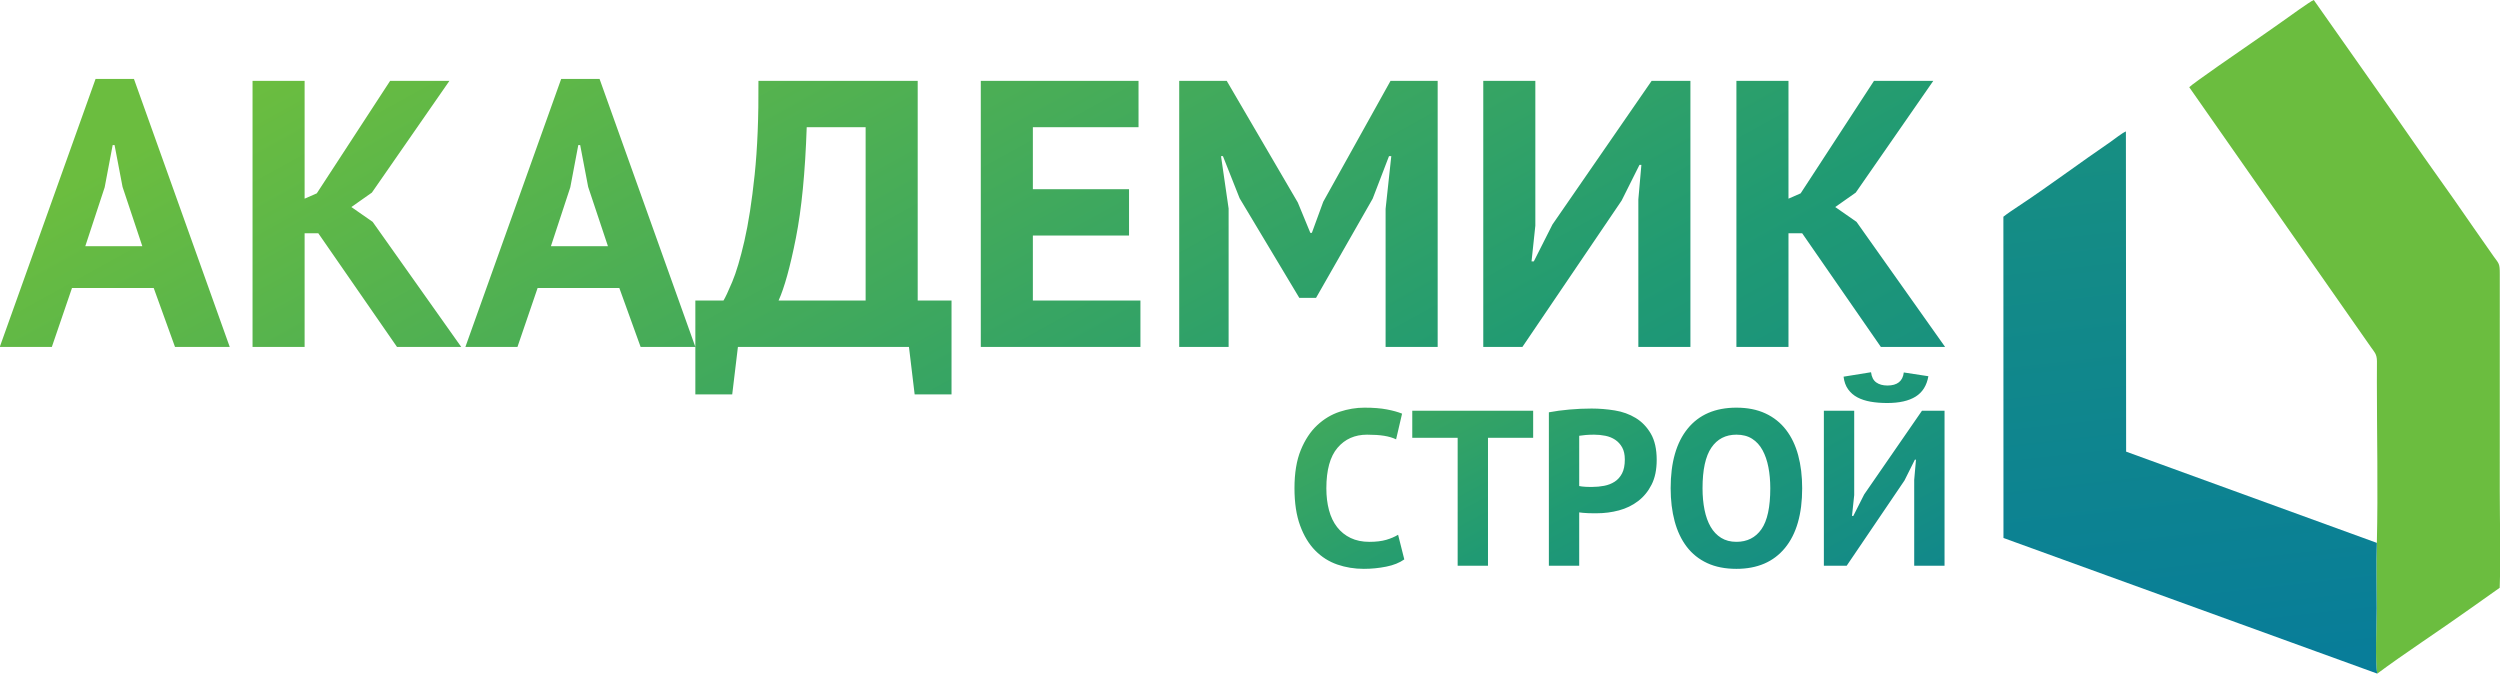 <?xml version="1.0" encoding="UTF-8"?>
<!DOCTYPE svg PUBLIC "-//W3C//DTD SVG 1.1//EN" "http://www.w3.org/Graphics/SVG/1.1/DTD/svg11.dtd">
<!-- Creator: CorelDRAW 2021 (64-Bit) -->
<svg xmlns="http://www.w3.org/2000/svg" xml:space="preserve" version="1.1" style="shape-rendering:geometricPrecision; text-rendering:geometricPrecision; image-rendering:optimizeQuality; fill-rule:evenodd; clip-rule:evenodd"
viewBox="0 0 36000 9700"
 xmlns:xlink="http://www.w3.org/1999/xlink"
 xmlns:xodm="http://www.corel.com/coreldraw/odm/2003">
 <defs>
  <style type="text/css">
   <![CDATA[
    .fil2 {fill:#6BBD3F}
    .fil3 {fill:url(#id0)}
    .fil1 {fill:url(#id1);fill-rule:nonzero}
    .fil0 {fill:url(#id2);fill-rule:nonzero}
   ]]>
  </style>
  <linearGradient id="id0" gradientUnits="userSpaceOnUse" x1="32493.92" y1="-29604.95" x2="37154.66" y2="12198.02">
   <stop offset="0" style="stop-opacity:1; stop-color:#6BBD3F"/>
   <stop offset="0.22" style="stop-opacity:1; stop-color:#6BBD3F"/>
   <stop offset="0.62" style="stop-opacity:1; stop-color:#209A73"/>
   <stop offset="1" style="stop-opacity:1; stop-color:#0276A2"/>
  </linearGradient>
  <linearGradient id="id1" gradientUnits="userSpaceOnUse" xlink:href="#id0" x1="24978.18" y1="-6061.92" x2="33081.81" y2="9097.27">
  </linearGradient>
  <linearGradient id="id2" gradientUnits="userSpaceOnUse" xlink:href="#id0" x1="17803.82" y1="-14284.93" x2="32593.83" y2="12477.92">
  </linearGradient>
 </defs>
 <g id="Слой_x0020_1">
  <g id="_2398715925408">
   <path class="fil0" d="M2213.49 4147.07l-1176.75 0 -290.08 848.36 -749.84 0 1379.27 -3858.66 552.79 0 1379.27 3858.66 -788.15 0 -306.51 -848.36zm-985.19 -602.07l820.99 0 -284.6 -853.83 -114.94 -602.05 -27.37 0 -114.93 607.52 -279.15 848.36zm3355.12 -186.09l-197.03 0 0 1636.52 -749.84 0 0 -3831.29 749.84 0 0 1696.71 175.14 -76.62 1056.35 -1620.09 853.82 0 -1116.54 1609.14 -295.56 207.98 306.5 213.46 1275.29 1800.71 -924.99 0 -1132.98 -1636.52zm4334.84 788.16l-1176.75 0 -290.08 848.36 -749.84 0 1379.27 -3858.66 552.8 0 1379.27 3858.66 -788.16 0 -306.51 -848.36zm-985.19 -602.07l821 0 -284.61 -853.83 -114.94 -602.05 -27.36 0 -114.94 607.52 -279.15 848.36zm5768.85 2134.59l-530.92 0 -82.09 -684.16 -2462.97 0 -82.1 684.16 -530.91 0 0 -1351.91 405.01 0c25.56,-40.12 67.51,-129.52 125.9,-268.18 58.38,-138.66 116.75,-334.79 175.14,-588.39 58.38,-253.59 107.64,-571.04 147.78,-952.34 40.14,-381.3 58.38,-832.85 54.73,-1354.63l2293.31 0 0 3163.54 487.12 0 0 1351.91zm-1236.96 -1351.91l0 -2495.8 -848.36 0c-21.89,649.49 -73.89,1181.3 -155.98,1595.45 -82.12,414.15 -165.12,714.27 -249.05,900.35l1253.39 0zm1658.39 -3163.54l2271.42 0 0 667.74 -1521.58 0 0 892.14 1384.75 0 0 667.73 -1384.75 0 0 935.93 1548.95 0 0 667.75 -2298.79 0 0 -3831.29zm5829.05 1844.49l82.1 -760.79 -32.84 0 -235.36 613.01 -815.51 1428.52 -240.83 0 -859.31 -1433.99 -240.82 -607.54 -27.36 0 109.46 755.32 0 1992.27 -711.53 0 0 -3831.29 684.17 0 1023.5 1751.45 180.61 437.85 21.89 0 164.21 -448.8 968.77 -1740.5 678.68 0 0 3831.29 -749.83 0 0 -1986.8zm3639.73 -136.83l43.79 -498.07 -27.37 0 -257.24 514.49 -1428.53 2107.21 -563.75 0 0 -3831.29 749.84 0 0 2085.31 -54.73 514.49 32.84 0 268.18 -530.91 1428.53 -2068.89 558.28 0 0 3831.29 -749.84 0 0 -2123.63zm2358.98 487.11l-197.04 0 0 1636.52 -749.84 0 0 -3831.29 749.84 0 0 1696.71 175.14 -76.62 1056.36 -1620.09 853.82 0 -1116.55 1609.14 -295.55 207.98 306.5 213.46 1275.28 1800.71 -924.98 0 -1132.98 -1636.52z"/>
   <path class="fil1" d="M20221.81 8055.36c-68.02,48.36 -154.64,83.43 -259.86,104.15 -105.21,21.26 -213.08,31.88 -323.61,31.88 -133.91,0 -260.91,-20.72 -381,-62.17 -120.1,-41.44 -225.85,-108.4 -317.24,-200.86 -91.4,-92.47 -164.21,-212.56 -218.41,-360.28 -54.2,-147.73 -81.3,-326.8 -81.3,-537.23 0,-218.94 30.29,-402.27 90.87,-550 60.58,-147.72 139.22,-266.75 235.93,-357.09 96.72,-90.34 204.59,-155.17 323.62,-194.48 119.03,-39.33 238.07,-58.99 357.09,-58.99 127.54,0 235.42,8.5 323.62,25.51 88.22,17 161.01,37.19 218.4,60.57l-86.08 369.85c-48.89,-23.38 -106.81,-40.39 -173.76,-51.01 -66.96,-10.63 -148.26,-15.94 -243.92,-15.94 -176.42,0 -318.3,62.7 -425.64,188.64 -107.34,125.41 -161.01,320.43 -161.01,584.53 0,114.78 12.76,219.99 38.26,314.58 25.51,95.11 64.3,175.89 116.37,242.84 52.08,66.96 116.91,119.57 194.5,156.77 77.58,37.19 167.38,55.79 269.41,55.79 95.65,0 176.42,-9.56 242.32,-28.7 65.88,-19.12 123.28,-43.57 172.16,-73.33l89.28 354.97zm1855.61 -1751.46l-650.43 0 0 1842.86 -436.8 0 0 -1842.86 -653.6 0 0 -388.98 1740.83 0 0 388.98zm226.37 -366.65c89.27,-17.01 187.57,-30.3 294.92,-39.86 107.34,-9.57 214.15,-14.34 320.42,-14.34 110.54,0 221.59,9.02 333.19,27.09 111.58,18.07 212.02,54.2 301.3,108.41 89.27,54.2 162.07,129.65 218.39,226.37 56.33,96.71 84.5,222.65 84.5,377.82 0,140.29 -24.44,258.78 -73.34,355.5 -48.89,96.71 -113.71,175.89 -194.49,237.53 -80.76,61.64 -172.69,106.27 -275.79,133.9 -103.09,27.64 -209.9,41.45 -320.42,41.45 -10.63,0 -27.64,0 -51.02,0 -23.38,0 -47.82,-0.53 -73.32,-1.59 -25.51,-1.07 -50.49,-2.65 -74.94,-4.78 -24.43,-2.13 -41.97,-4.26 -52.6,-6.38l0 768.39 -436.8 0 0 -2209.51zm650.41 322.02c-42.5,0 -82.89,1.59 -121.15,4.78 -38.26,3.19 -69.08,6.9 -92.46,11.16l0 723.75c8.5,2.13 21.25,4.25 38.26,6.38 17,2.12 35.07,3.72 54.2,4.77 19.13,1.07 37.73,1.6 55.8,1.6 18.07,0 31.35,0 39.85,0 57.39,0 114.25,-5.31 170.58,-15.94 56.32,-10.62 106.81,-30.29 151.44,-58.98 44.64,-28.69 80.25,-68.55 106.81,-119.57 26.57,-51.01 39.86,-117.96 39.86,-200.87 0,-70.13 -12.75,-128.06 -38.26,-173.76 -25.51,-45.69 -58.98,-82.36 -100.44,-110 -41.45,-27.62 -88.73,-46.76 -141.88,-57.38 -53.14,-10.63 -107.34,-15.94 -162.61,-15.94zm1103.16 771.58c0,-371.98 81.84,-658.4 245.51,-859.27 163.66,-200.86 397.48,-301.29 701.44,-301.29 159.41,0 298.64,27.63 417.67,82.89 119.03,55.27 217.86,133.91 296.51,235.94 78.65,102.03 137.1,224.25 175.36,366.66 38.26,142.41 57.39,300.76 57.39,475.07 0,371.97 -82.36,658.38 -247.1,859.25 -164.73,200.86 -398,301.29 -699.83,301.29 -161.54,0 -301.83,-27.62 -420.87,-82.89 -119.02,-55.27 -217.34,-133.91 -294.91,-235.93 -77.59,-102.03 -135.51,-224.25 -173.77,-366.67 -38.26,-142.4 -57.4,-300.76 -57.4,-475.05zm459.13 0c0,112.65 9.57,216.27 28.69,310.85 19.14,94.59 48.36,175.9 87.68,243.92 39.33,68.01 89.81,121.15 151.45,159.41 61.64,38.26 134.97,57.39 220,57.39 155.16,0 275.25,-60.57 360.28,-181.74 85.02,-121.15 127.53,-317.76 127.53,-589.83 0,-108.41 -9.03,-209.37 -27.1,-302.9 -18.07,-93.52 -46.23,-175.36 -84.49,-245.5 -38.26,-70.14 -88.22,-124.88 -149.86,-164.2 -61.64,-39.33 -137.09,-58.98 -226.36,-58.98 -155.17,0 -275.27,62.17 -360.29,186.52 -85.02,124.33 -127.53,319.36 -127.53,585.06zm3048.05 -121.17l25.5 -290.13 -15.95 0 -149.84 299.7 -832.16 1227.51 -328.4 0 0 -2231.84 436.81 0 0 1214.76 -31.89 299.7 19.13 0 156.23 -309.27 832.15 -1205.19 325.21 0 0 2231.84 -436.79 0 0 -1237.08zm-621.74 -1549.53c8.51,68.03 33.49,116.91 74.94,146.66 41.44,29.77 95.11,44.65 161.01,44.65 142.4,0 221.05,-62.71 235.93,-188.12l353.9 54.21c-23.38,133.91 -84.49,231.68 -183.32,293.32 -98.84,61.64 -235.4,92.46 -409.71,92.46 -87.15,0 -166.85,-6.37 -239.12,-19.13 -72.26,-12.75 -135.5,-33.47 -189.7,-62.17 -54.2,-28.7 -98.84,-67.49 -133.92,-116.37 -35.06,-48.89 -56.86,-109.47 -65.35,-181.74l395.34 -63.77z"/>
   <g>
    <path class="fil2" d="M34226.73 7817.45c-12.32,307.32 -2.46,634.49 -2.46,943.92 0,209.16 -26.25,770.3 8.38,938.63 374.75,-279.56 918.2,-635.44 1323.09,-924.69l439.74 -311.15c16.65,-450.82 1.1,-932.85 1.1,-1387.17l0.3 -3126.32c1.23,-162.13 -13.75,-152.94 -88.41,-258.58 -99.23,-140.43 -192.18,-272.74 -288.34,-412.43 -191.05,-277.53 -377.71,-544.66 -572.08,-816.08 -197.18,-275.35 -384.77,-554.05 -576.67,-824.62l-1152.93 -1638.96c-52.77,19.26 -382.14,259.74 -450.23,307.07 -152.56,106.09 -298.62,211.74 -452.08,315.88 -112.77,76.52 -854.35,589.04 -890.99,632.81l2617.07 3744.14c47.48,68.97 85.37,96.56 85.83,203.52 0.45,98.7 -1,198.14 -1,296.99 0,766.18 17.84,1553.55 -0.32,2317.04z"/>
    <path class="fil3" d="M34232.65 9700c-34.63,-168.33 -8.38,-729.47 -8.38,-938.63 0,-309.43 -9.86,-636.6 2.46,-943.92l-3610.46 -1313.64 -3.28 -4611.24c-61.87,26.99 -158.77,107.68 -224.22,152.29 -409.12,278.89 -929.89,665.81 -1325.02,925.61 -61.99,40.76 -158.92,105.49 -214.97,150.59l1.19 4626.03 5382.68 1952.91z"/>
   </g>
  </g>
 </g>
</svg>
